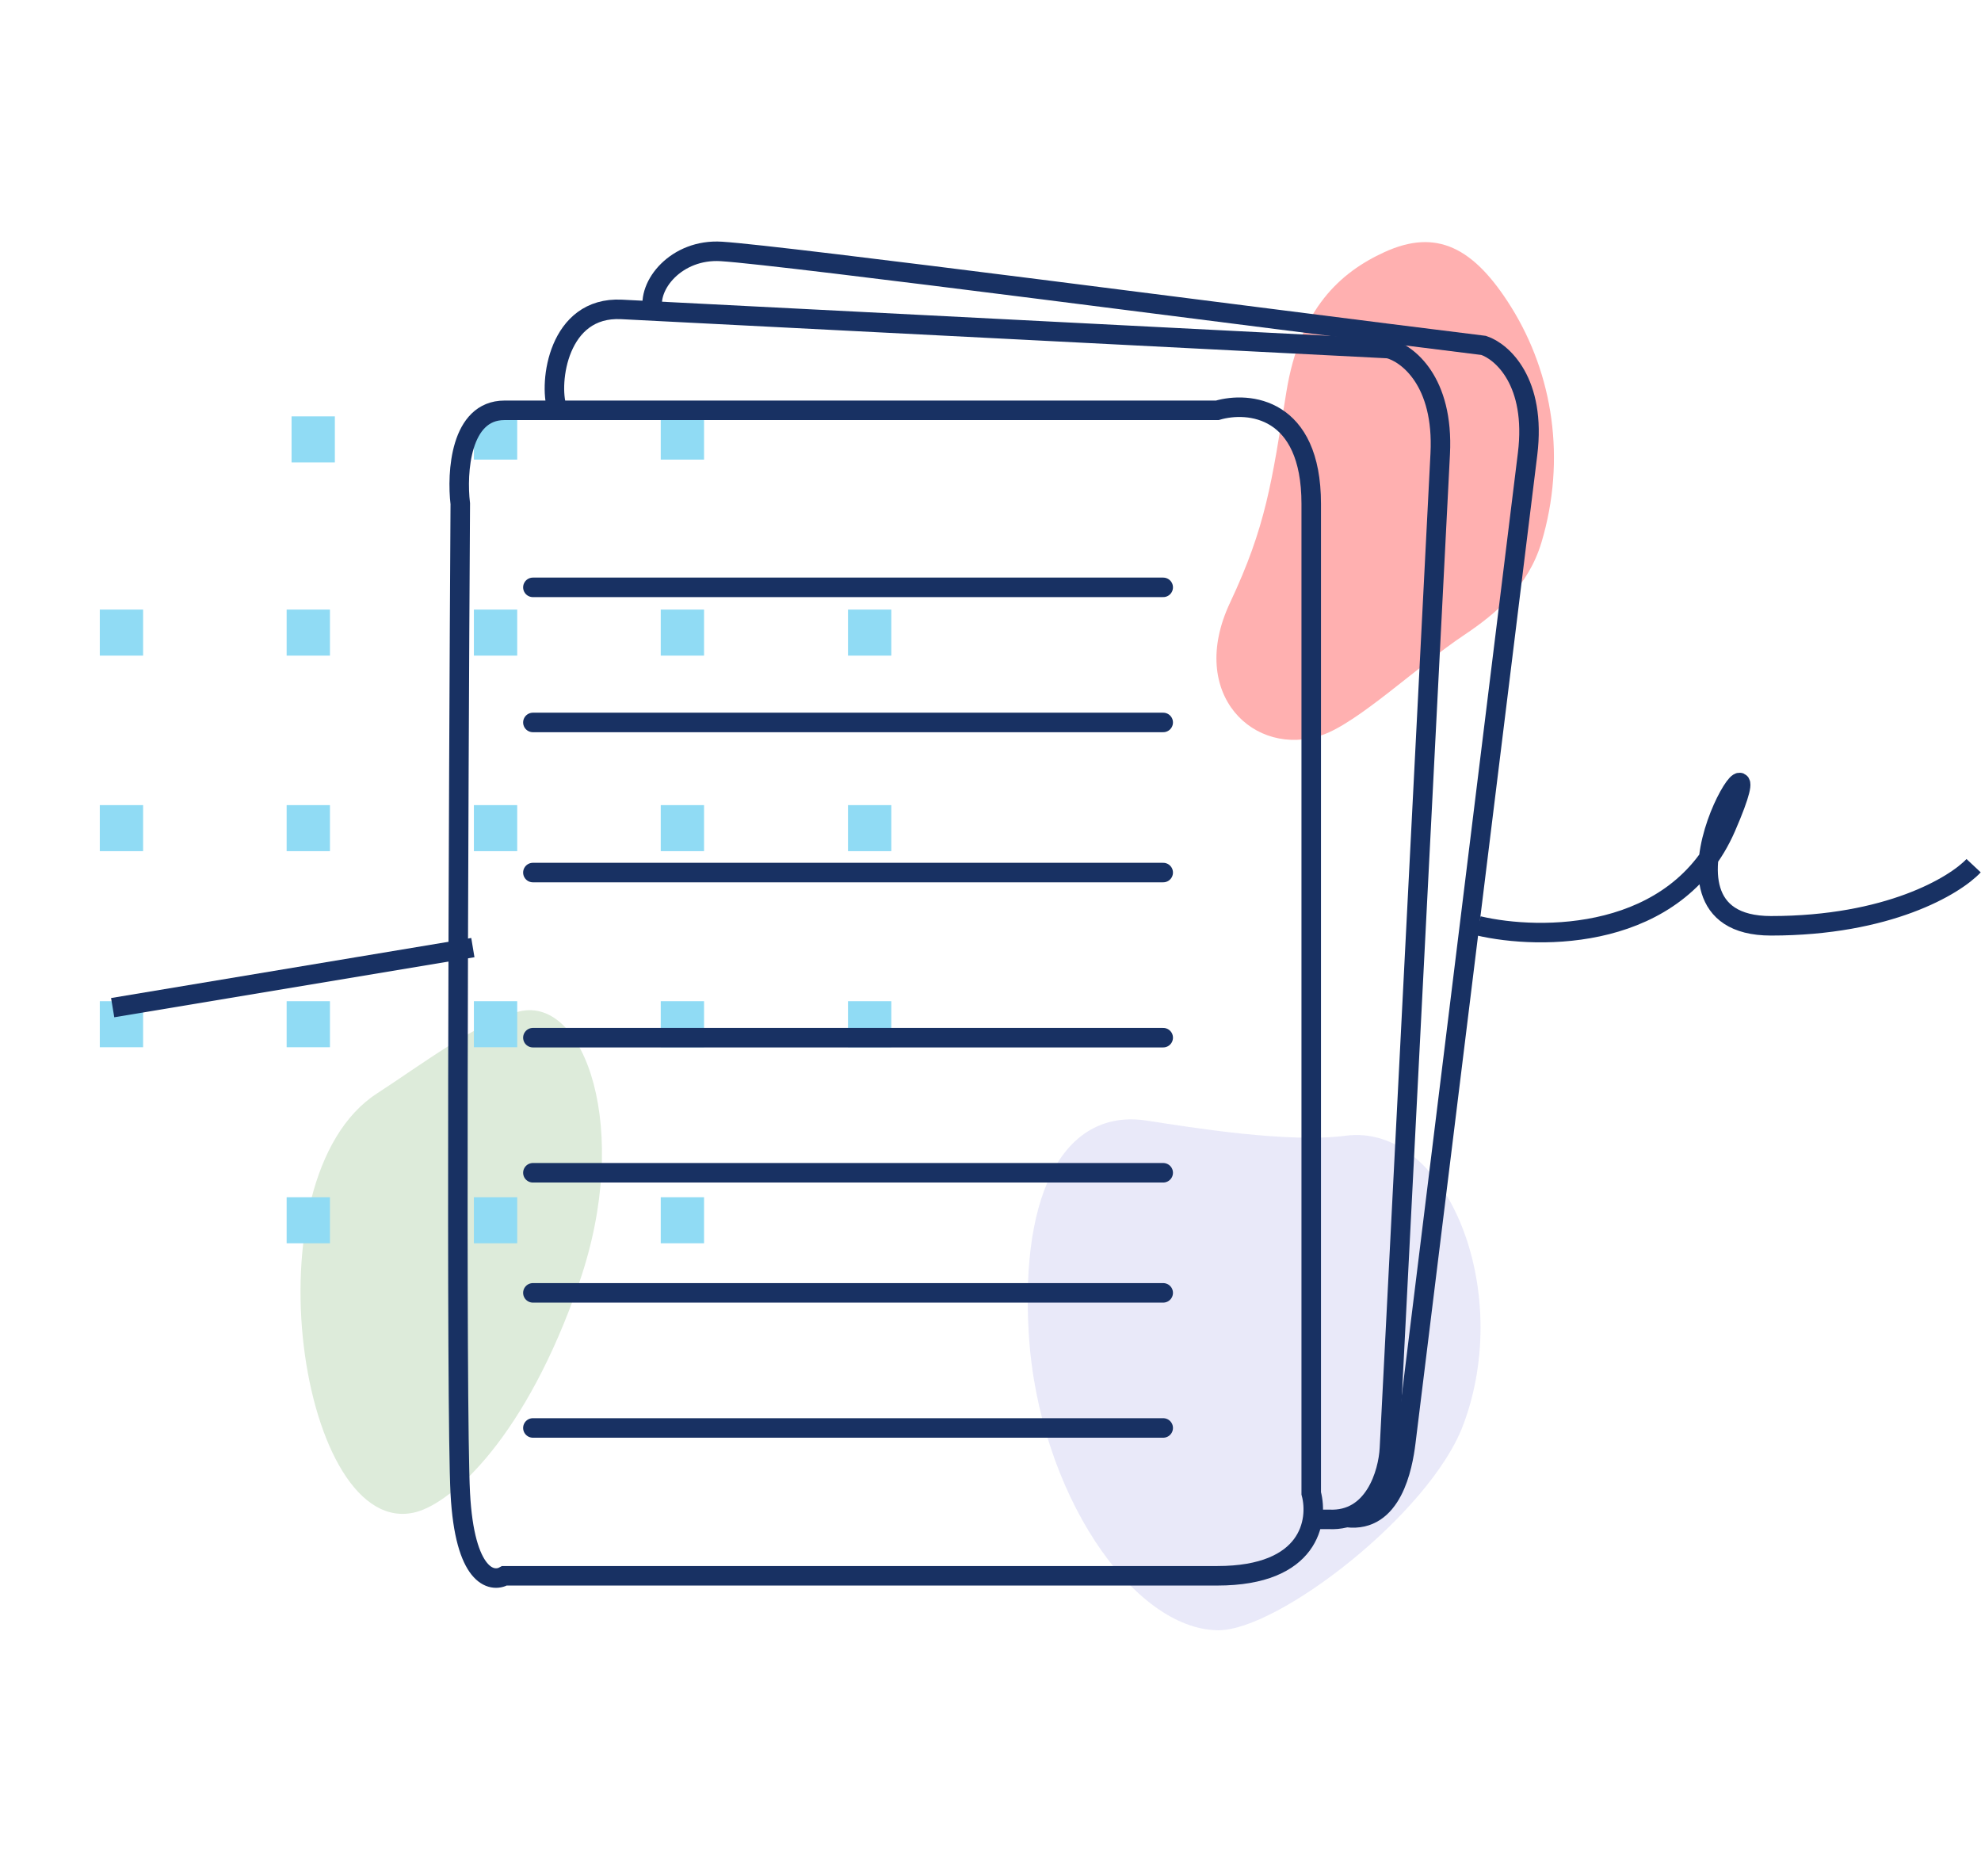 <svg width="132" height="125" viewBox="0 0 132 125" fill="none" xmlns="http://www.w3.org/2000/svg">
<path fill-rule="evenodd" clip-rule="evenodd" d="M27.72 100.733C30.122 100.1 35.037 95.782 38.61 85.405C42.11 75.239 38.955 66.383 34.639 67.373C31.958 67.988 27.864 71.073 25.136 72.834C16.334 78.514 20.024 102.755 27.72 100.733Z" fill="#DDEBDA"/>
<path fill-rule="evenodd" clip-rule="evenodd" d="M76.42 74.655C79.434 75.121 85.842 76.161 89.652 75.663C96.363 74.786 100.9 85.933 97.49 94.952C95.259 100.854 85.153 108.628 81.177 108.605C75.473 108.573 69.19 99.383 68.551 88.867C67.961 79.16 71.085 73.829 76.421 74.655L76.42 74.655Z" fill="#E9E9F9"/>
<path fill-rule="evenodd" clip-rule="evenodd" d="M88.101 48.969C90.5 48.143 94.501 44.345 97.551 42.311C99.773 40.829 101.853 39.013 102.716 36.122C104.366 30.593 103.479 24.928 100.703 20.471C98.205 16.461 95.713 15.211 92.254 16.794C89.295 18.147 86.615 20.567 85.717 26.098C84.735 32.153 84.366 35.043 81.959 40.157C79.082 46.269 83.596 50.52 88.1 48.969H88.101Z" fill="#FFB0B0"/>
<path d="M22.313 27.738H19.428V30.806H22.313V27.738Z" fill="#90DBF4"/>
<path d="M34.463 27.551H31.577V30.618H34.463V27.551Z" fill="#90DBF4"/>
<path d="M46.913 27.551H44.027V30.618H46.913V27.551Z" fill="#90DBF4"/>
<path d="M9.536 40.609H6.65V43.677H9.536V40.609Z" fill="#90DBF4"/>
<path d="M21.985 40.609H19.1V43.677H21.985V40.609Z" fill="#90DBF4"/>
<path d="M34.463 40.609H31.577V43.677H34.463V40.609Z" fill="#90DBF4"/>
<path d="M46.913 40.609H44.027V43.677H46.913V40.609Z" fill="#90DBF4"/>
<path d="M59.39 40.609H56.504V43.677H59.39V40.609Z" fill="#90DBF4"/>
<path d="M9.536 53.637H6.65V56.704H9.536V53.637Z" fill="#90DBF4"/>
<path d="M21.985 53.637H19.1V56.704H21.985V53.637Z" fill="#90DBF4"/>
<path d="M34.463 53.637H31.577V56.704H34.463V53.637Z" fill="#90DBF4"/>
<path d="M46.913 53.637H44.027V56.704H46.913V53.637Z" fill="#90DBF4"/>
<path d="M59.39 53.637H56.504V56.704H59.39V53.637Z" fill="#90DBF4"/>
<path d="M9.536 66.699H6.65V69.767H9.536V66.699Z" fill="#90DBF4"/>
<path d="M21.985 66.699H19.1V69.767H21.985V66.699Z" fill="#90DBF4"/>
<path d="M34.463 66.699H31.577V69.767H34.463V66.699Z" fill="#90DBF4"/>
<path d="M46.913 66.699H44.027V69.767H46.913V66.699Z" fill="#90DBF4"/>
<path d="M59.39 66.699H56.504V69.767H59.39V66.699Z" fill="#90DBF4"/>
<path d="M21.985 79.758H19.1V82.825H21.985V79.758Z" fill="#90DBF4"/>
<path d="M34.463 79.758H31.577V82.825H34.463V79.758Z" fill="#90DBF4"/>
<path d="M46.913 79.758H44.027V82.825H46.913V79.758Z" fill="#90DBF4"/>
<path d="M81.112 27.335H33.616C30.671 27.335 30.425 31.485 30.67 33.561C30.548 53.216 30.376 93.917 30.67 99.484C30.965 105.051 32.757 105.466 33.616 104.978H81.112C87.298 104.978 87.862 101.315 87.371 99.484V81.538V33.561C87.371 27.115 83.199 26.724 81.112 27.335Z" stroke="#183163" stroke-width="1.3"/>
<path d="M7.508 67.129L31.508 63.129" stroke="#183163" stroke-width="1.3"/>
<path d="M98.508 61.676C102.633 62.647 111.708 62.696 115.008 55.121C119.133 45.654 108.258 61.676 118.008 61.676C125.808 61.676 130.258 59.006 131.508 57.671" stroke="#183163" stroke-width="1.3"/>
<path d="M37.112 27.177C36.565 25.504 37.175 20.396 41.416 20.613C45.656 20.83 77.258 22.444 92.528 23.224C93.777 23.541 96.214 25.386 95.966 30.233C95.719 35.079 93.607 76.424 92.582 96.49C92.498 98.131 91.573 101.373 88.544 101.219L87.154 101.219" stroke="#183163" stroke-width="1.3"/>
<path d="M43.512 20.727C43.086 19.019 45.072 16.563 48.065 16.75C52.303 17.016 83.684 21.141 98.859 23.011C100.083 23.416 102.381 25.431 101.787 30.247C101.194 35.064 96.13 76.151 93.672 96.093C93.471 97.724 92.772 101.469 89.762 101.098" stroke="#183163" stroke-width="1.3"/>
<path d="M35.508 48.129H77.508" stroke="#183163" stroke-width="1.3" stroke-linecap="round"/>
<path d="M35.508 78.129H77.508" stroke="#183163" stroke-width="1.3" stroke-linecap="round"/>
<path d="M35.508 39.129H77.508" stroke="#183163" stroke-width="1.3" stroke-linecap="round"/>
<path d="M35.508 69.129H77.508" stroke="#183163" stroke-width="1.3" stroke-linecap="round"/>
<path d="M35.508 58.129H77.508" stroke="#183163" stroke-width="1.3" stroke-linecap="round"/>
<path d="M35.508 86.129H77.508" stroke="#183163" stroke-width="1.3" stroke-linecap="round"/>
<path d="M35.508 95.129H77.508" stroke="#183163" stroke-width="1.3" stroke-linecap="round"/>
</svg>
